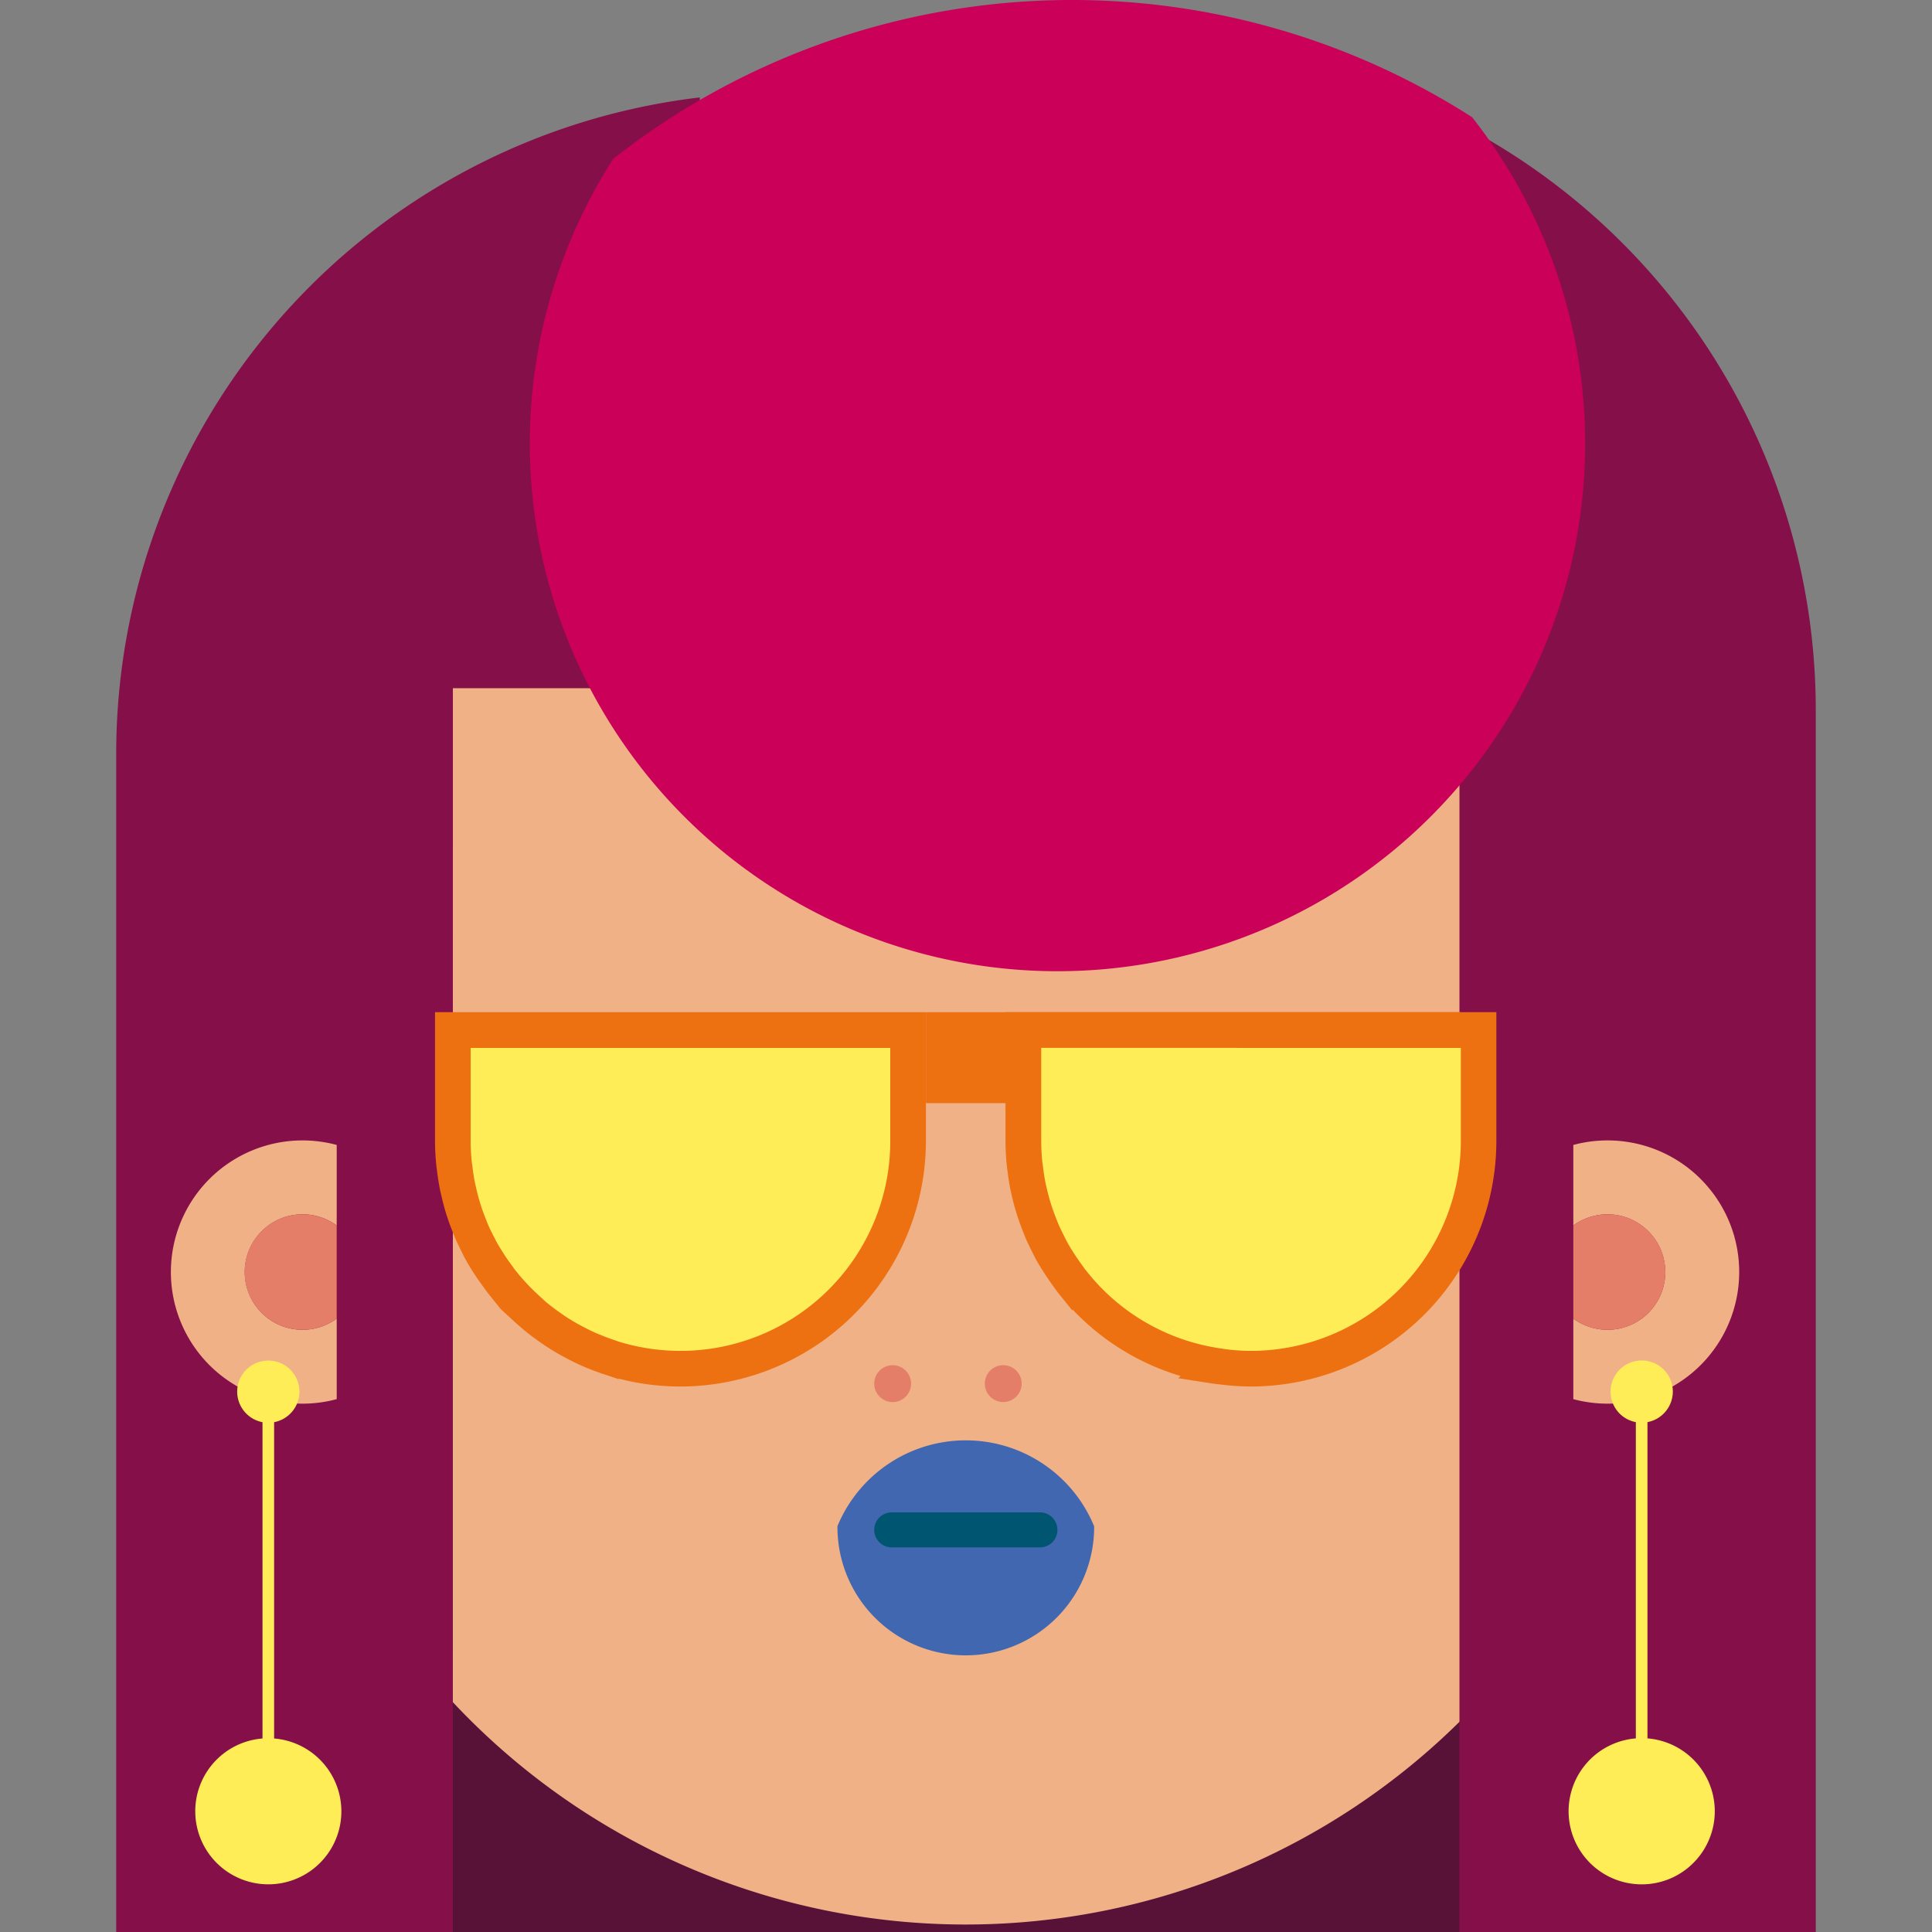 <svg xmlns="http://www.w3.org/2000/svg" width="150" height="150" fill="none"><rect width="100%" height="100%" fill="#808080" stroke="none"/><g clip-path="url(#a)"><path fill="#581238" d="M127.716 108.856H14.842v50.647h112.874z"/><path fill="#581238" d="M126.301 58.533a51.314 51.314 0 0 1-61.329 50.323A51.31 51.31 0 0 1 24.656 68.54a51.315 51.315 0 1 1 101.645-10.007"/><path fill="#F1B187" d="M129.535 94.864a54.56 54.56 0 0 1-54.554 54.555 54.55 54.55 0 0 1-50.403-33.678 54.6 54.6 0 0 1-4.152-20.877V68.059a54.553 54.553 0 0 1 75.432-50.403 54.555 54.555 0 0 1 33.677 50.403z"/><path fill="#4067AF" d="M84.946 118.536v-.044a10.78 10.78 0 0 0-19.927 0v.063a9.96 9.96 0 0 0 9.966 9.965 9.965 9.965 0 0 0 9.965-9.965z"/><path fill="#005571" d="M82.097 118.784a1.353 1.353 0 0 1-1.353 1.353H69.228a1.357 1.357 0 0 1-1.354-1.353 1.36 1.36 0 0 1 1.354-1.363h11.516a1.36 1.36 0 0 1 .96.4 1.36 1.36 0 0 1 .393.963"/><path fill="#E47E68" d="M70.735 107.427a1.429 1.429 0 0 1-2.442 1.009 1.43 1.43 0 0 1-.309-1.559 1.43 1.43 0 0 1 2.751.55m8.585 0a1.43 1.43 0 0 1-1.708 1.399 1.43 1.43 0 1 1 1.708-1.399"/><path fill="#850F48" d="M113.312 9.603v149.899h27.664V55.15a51.3 51.3 0 0 0-27.664-45.547m-78.15 43.831h19.173V7.564a51.327 51.327 0 0 0-45.313 50.97v100.968h26.136z"/><path fill="#EE7111" d="M113.418 78.587H71.89v7.061h41.528z"/><path fill="#FFED58" d="M35.162 79.972v8.621a17.672 17.672 0 0 0 35.343 0v-8.62zm44.295 0v8.621a17.673 17.673 0 0 0 30.167 12.496 17.67 17.67 0 0 0 5.175-12.496v-8.62z"/><path fill="#EE7111" d="M52.833 107.648a19 19 0 0 1-4.782-.607l-.03.034-.938-.316a18 18 0 0 1-1.488-.541l-.271-.113c-.451-.195-.91-.416-1.398-.677l-.329-.177a19 19 0 0 1-1.308-.796l-.296-.203a21 21 0 0 1-1.191-.89l-.163-.135c-.26-.226-.489-.421-.715-.626l-1.025-.944-.036-.036-.939-1.167c-.127-.163-.25-.338-.371-.505l-.13-.18c-.21-.286-.411-.574-.605-.874a17 17 0 0 1-.665-1.102c-.088-.152-.165-.31-.243-.466l-.091-.186c-.15-.296-.298-.595-.433-.902a23 23 0 0 1-.247-.606l-.035-.097c-.127-.31-.241-.62-.345-.94-.082-.237-.153-.475-.226-.717q-.142-.508-.258-1.015c-.062-.274-.113-.481-.151-.695a21 21 0 0 1-.183-1.171l-.021-.177c-.02-.141-.04-.279-.051-.422a19 19 0 0 1-.094-1.815v-10h38.113V88.59a19.08 19.08 0 0 1-19.055 19.058m-4.837-3.497.053.015a16.3 16.3 0 0 0 14.463-2.472 16.29 16.29 0 0 0 6.608-13.1V81.36H36.543v7.235c0 .485.025.996.08 1.557q.014.147.038.29l.03.22q.059.506.152 1.001.052.263.113.521c.082.362.156.652.236.938.063.209.124.415.192.613.088.268.189.536.291.803l.042.097q.094.256.199.502c.112.26.243.514.37.766l.114.216c.056.113.112.232.174.338.18.325.376.632.57.94q.25.385.521.748l.147.204q.062.094.127.184l.158.195a16.6 16.6 0 0 0 1.715 1.828l.517.476q.03.025.058.054l.16.128c.332.271.677.523 1.024.765l.252.175c.364.245.735.466 1.113.677l.29.154q.581.313 1.196.577l.225.088c.41.173.827.322 1.249.461zm49.133 3.497a19 19 0 0 1-2.148-.131l-.352-.04c-.15-.018-.3-.031-.451-.053l-2.698-.42.174-.173a18.97 18.97 0 0 1-8.364-5.144l-.041.049-1.015-1.257c-.137-.168-.264-.348-.394-.527l-.128-.181a21 21 0 0 1-.64-.935c-.214-.338-.429-.677-.626-1.026a12 12 0 0 1-.239-.474l-.095-.183c-.145-.296-.295-.596-.43-.902-.09-.205-.17-.41-.25-.618l-.034-.083a21 21 0 0 1-.57-1.656c-.1-.338-.183-.677-.264-1.023-.061-.273-.113-.48-.151-.694-.075-.384-.13-.777-.18-1.173l-.024-.17a8 8 0 0 1-.051-.43 19 19 0 0 1-.093-1.814V78.584h38.112V88.59a19.08 19.08 0 0 1-19.048 19.058m-1.966-2.896.158.019c.099.012.202.028.305.035.564.052 1.05.076 1.503.076a16.31 16.31 0 0 0 16.289-16.289v-7.235H80.84v7.235c0 .487.027.998.08 1.556q.013.153.04.295l.025.213c.044.344.092.677.154 1.004.032.176.074.352.112.522.085.365.16.655.24.943.06.203.125.41.19.608.09.272.192.539.293.803l.035.092c.07.173.137.339.21.51.112.258.241.51.369.767l.104.21c.058.114.113.238.183.353.16.3.344.589.53.875.184.287.36.538.55.8l.144.201.146.203.16.199a16.2 16.2 0 0 0 10.22 5.922z"/><path fill="#CB0059" d="M47.609 12.334A40.968 40.968 0 1 0 114.295 9.1a57.59 57.59 0 0 0-66.686 3.233Z"/><path fill="#F1B187" d="M124.808 88.542c-.897 0-1.79.118-2.656.351v6.256a4.485 4.485 0 0 1 7.139 3.612 4.47 4.47 0 0 1-2.459 4 4.49 4.49 0 0 1-4.68-.388v6.256a10.223 10.223 0 0 0 12.79-8.528 10.2 10.2 0 0 0-2.447-8.076 10.2 10.2 0 0 0-7.687-3.483"/><path fill="#E47E68" d="M124.808 103.245a4.485 4.485 0 1 0-2.656-8.096v7.224c.769.569 1.7.875 2.656.872"/><path fill="#FFED58" d="M127.908 142.907a.45.45 0 0 1-.451.451.45.45 0 0 1-.451-.451v-35.104a.45.45 0 0 1 .451-.451.454.454 0 0 1 .451.451z"/><path fill="#FFED58" d="M133.135 140.627a5.68 5.68 0 0 1-3.503 5.243 5.68 5.68 0 0 1-6.184-1.231 5.675 5.675 0 1 1 9.687-4.012m-3.257-32.584a2.421 2.421 0 0 1-4.126 1.711 2.415 2.415 0 0 1-.524-2.634 2.42 2.42 0 0 1 2.233-1.492 2.416 2.416 0 0 1 2.417 2.415"/><path fill="#F1B187" d="M23.485 88.542c.897 0 1.79.118 2.657.351v6.256a4.483 4.483 0 1 0 0 7.224v6.256a10.219 10.219 0 1 1-2.657-20.087"/><path fill="#E47E68" d="M23.484 103.245a4.5 4.5 0 0 1-3.636-1.853 4.484 4.484 0 0 1 2.267-6.905 4.49 4.49 0 0 1 4.026.662v7.224a4.44 4.44 0 0 1-2.657.872"/><path fill="#FFED58" d="M20.38 142.907a.45.45 0 0 0 .452.451.45.45 0 0 0 .45-.451v-35.104a.453.453 0 0 0-.45-.451.453.453 0 0 0-.451.451v35.104Z"/><path fill="#FFED58" d="M15.16 140.627a5.675 5.675 0 0 0 6.78 5.563 5.67 5.67 0 0 0 4.456-4.457 5.675 5.675 0 0 0-9.575-5.118 5.68 5.68 0 0 0-1.662 4.012Zm3.255-32.584a2.42 2.42 0 0 0 1.491 2.234 2.42 2.42 0 0 0 3.296-1.761 2.416 2.416 0 1 0-4.787-.473"/></g><defs><clipPath id="a"><path fill="#fff" d="M0 0h150v150H0z"/></clipPath></defs></svg>